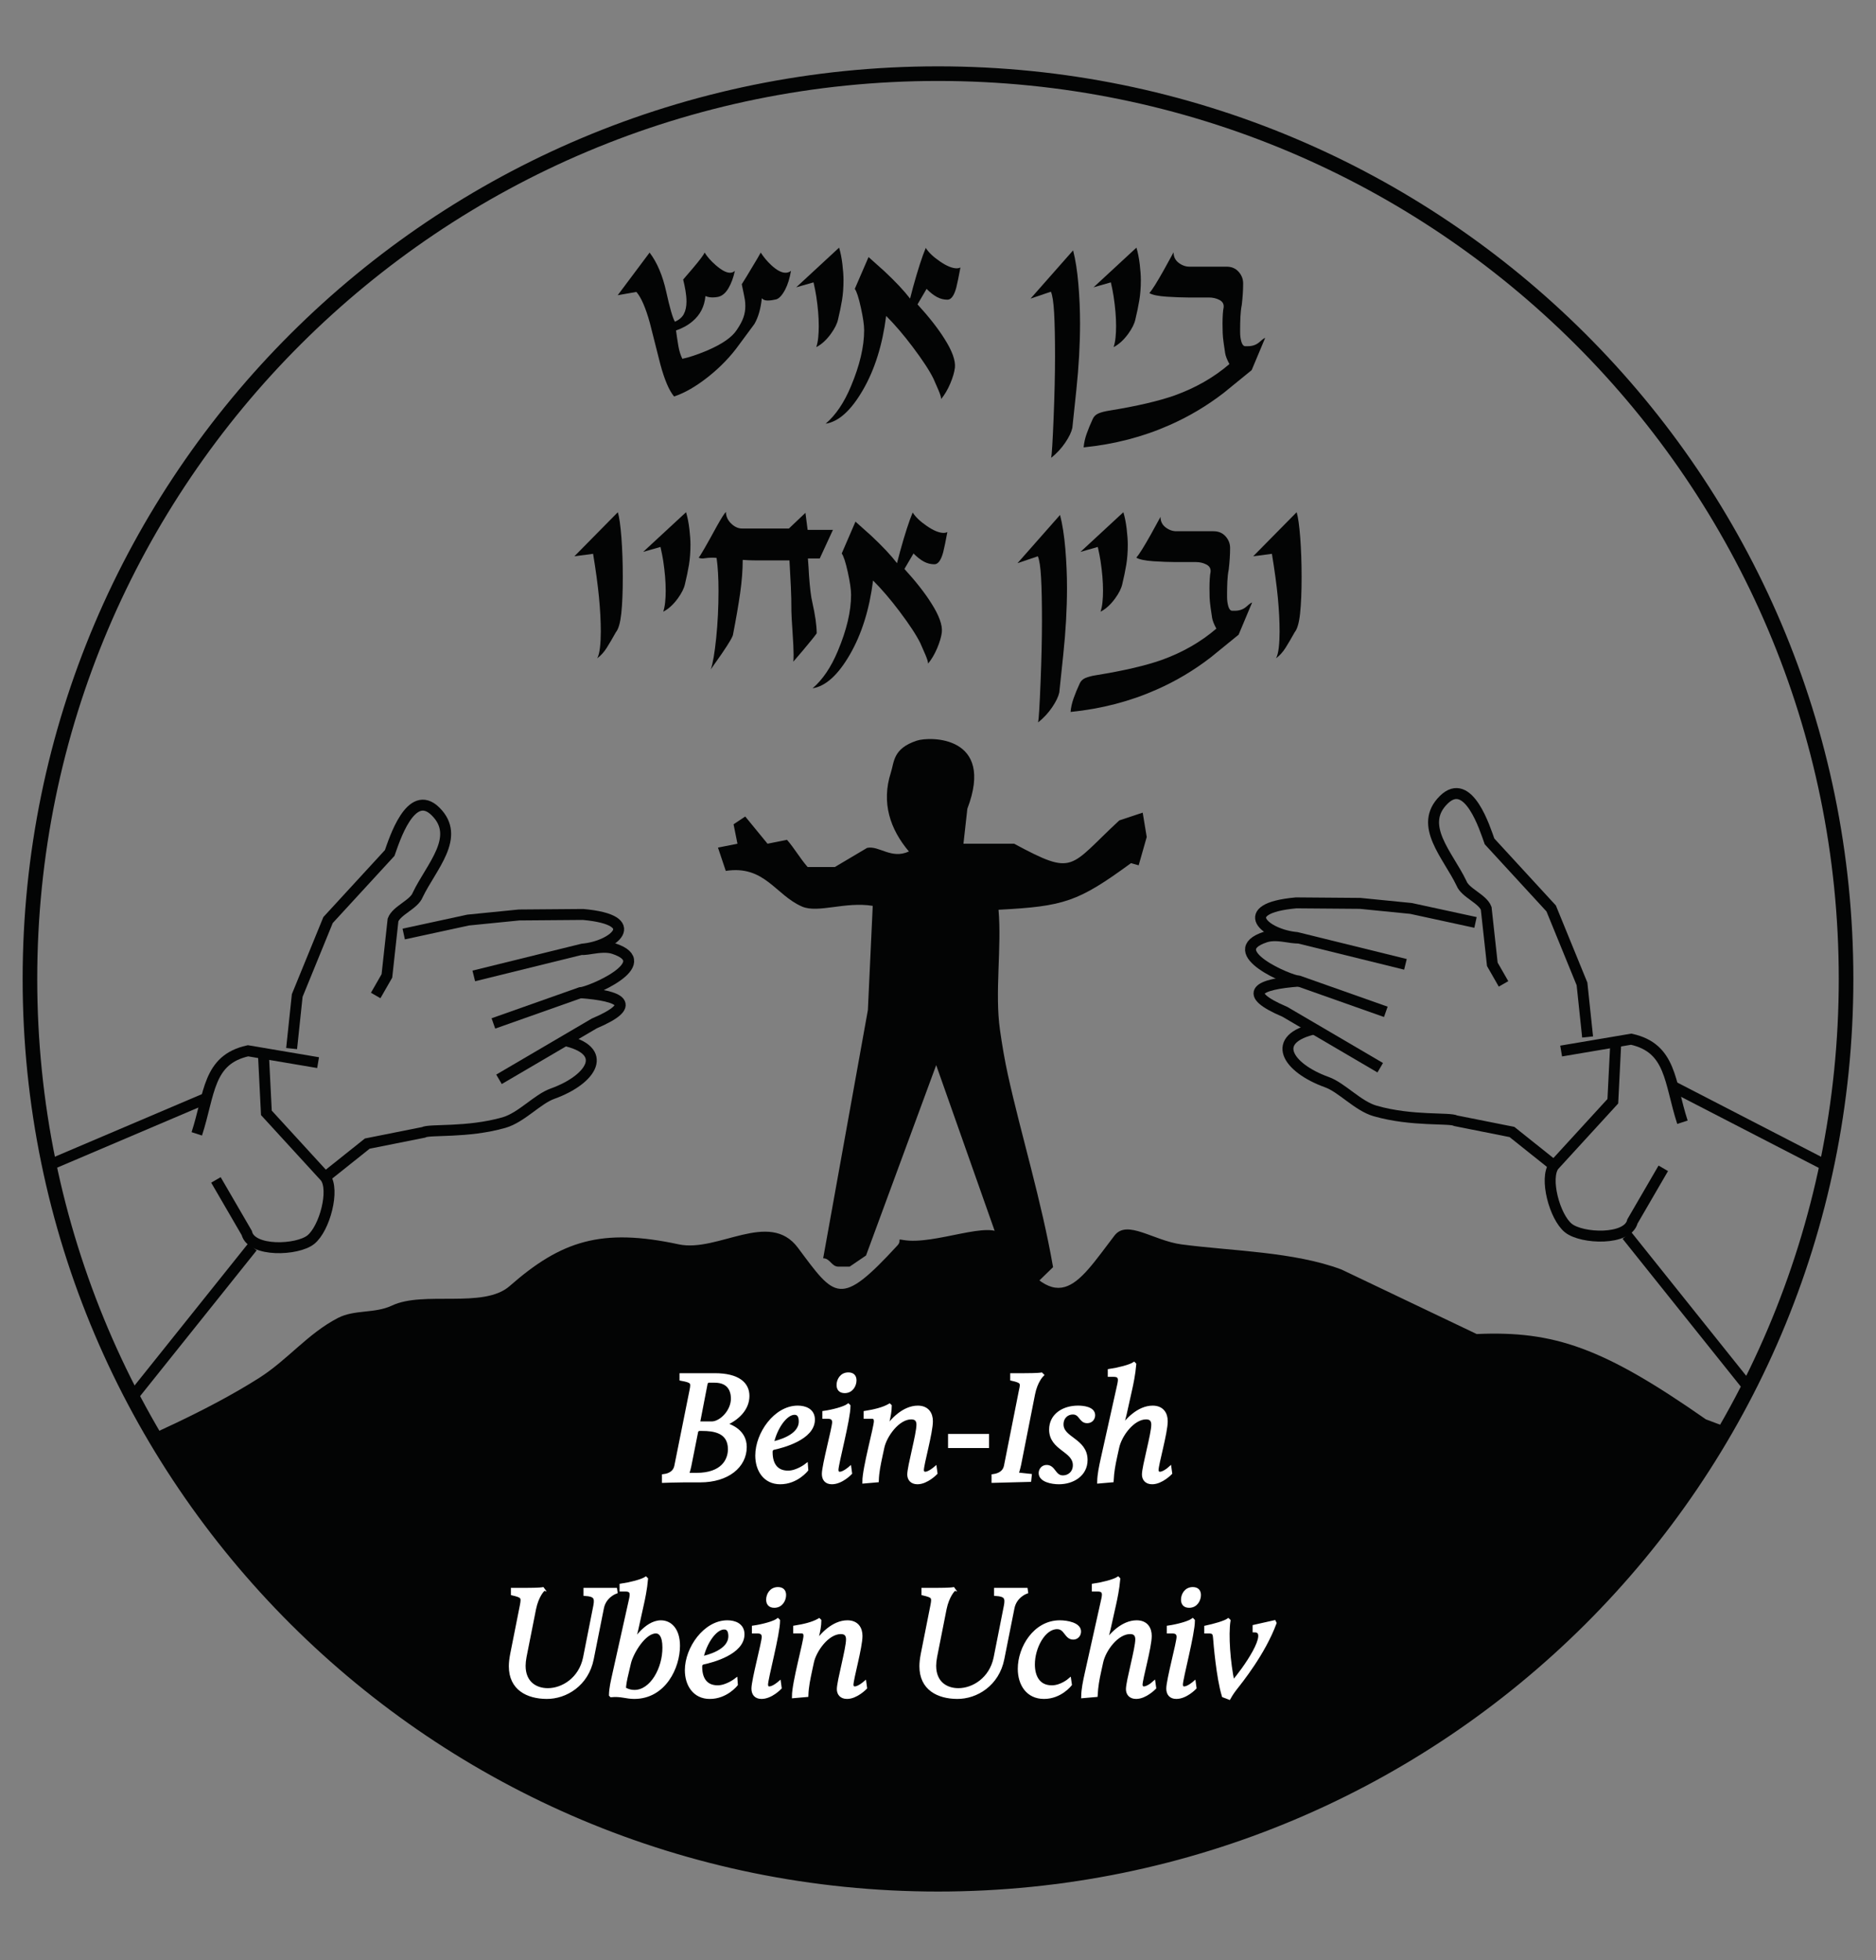 <svg xmlns="http://www.w3.org/2000/svg" xmlns:xlink="http://www.w3.org/1999/xlink" xmlns:inkscape="http://www.inkscape.org/namespaces/inkscape" version="1.1" width="128.526" height="134.246" viewBox="0 0 128.526 134.246">
<rect x="0" y="0" width="128.526" height="134.246" fill="#808080" stroke="none"/>
<defs>
<clipPath id="clip_0">
<path transform="matrix(1,0,0,-1,0,134.246)" d="M0 134.246H128.526V0H0Z"/>
</clipPath>
<clipPath id="clip_1">
<path transform="matrix(1,0,0,-1,0,134.246)" d="M2.051 67.202C2.051 32.96 29.904 5.202 64.263 5.202 98.622 5.202 126.475 32.96 126.475 67.202 126.475 101.443 98.622 129.201 64.263 129.201 29.904 129.201 2.051 101.443 2.051 67.202"/>
</clipPath>
<clipPath id="clip_2">
<path transform="matrix(1,0,0,-1,0,134.246)" d="M0 134.246H128.526V0H0Z"/>
</clipPath>
</defs>
<g inkscape:groupmode="layer" inkscape:label="Layer 1">
<g clip-path="url(#clip_0)">
<path transform="matrix(1,0,0,-1,19.979,71.813)" stroke-width=".75" stroke-linecap="butt" stroke-miterlimit="10" stroke-linejoin="miter" fill="none" stroke="#030404" d="M0 0 .384 3.635 2.496 8.802 6.72 13.396C7.018 14.228 8.161 17.917 9.86 16.24 11.627 14.495 9.571 12.467 8.64 10.525 8.39 9.869 7.197 9.467 6.948 8.812L6.528 4.976 5.76 3.636"/>
<path transform="matrix(1,0,0,-1,27.659,63.968)" stroke-width=".75" stroke-linecap="butt" stroke-miterlimit="10" stroke-linejoin="miter" fill="none" stroke="#030404" d="M0 0 4.416 .957 7.902 1.305 12.289 1.34C16.524 .958 14.389-.841 12.25-1.033L4.8-2.87"/>
<path transform="matrix(1,0,0,-1,39.755,64.924)" stroke-width=".75" stroke-linecap="butt" stroke-miterlimit="10" stroke-linejoin="miter" fill="none" stroke="#030404" d="M0 0C0-.338 1.371 .262 2.293-.042 5.36-1.049 .619-3.048 0-3.062L-5.952-5.167"/>
<path transform="matrix(1,0,0,-1,34.187,73.918)" stroke-width=".75" stroke-linecap="butt" stroke-miterlimit="10" stroke-linejoin="miter" fill="none" stroke="#030404" d="M0 0 6.529 3.827C9.547 5.111 8.376 5.724 5.569 5.933"/>
<path transform="matrix(1,0,0,-1,22.283,80.616)" stroke-width=".75" stroke-linecap="butt" stroke-miterlimit="10" stroke-linejoin="miter" fill="none" stroke="#030404" d="M0 0 2.88 2.296 6.72 3.062C7.143 3.298 9.714 3.011 12.249 3.736 13.442 4.08 14.53 5.341 15.563 5.711 18.296 6.694 19.521 8.695 16.32 9.376"/>
<path transform="matrix(1,0,0,-1,21.793,72.776)" stroke-width=".75" stroke-linecap="butt" stroke-miterlimit="10" stroke-linejoin="miter" fill="none" stroke="#030404" d="M0 0-4.801 .812C-7.559 .201-7.412-2.105-8.311-4.877"/>
<path transform="matrix(1,0,0,-1,14.027,75.258)" stroke-width=".75" stroke-linecap="butt" stroke-miterlimit="10" stroke-linejoin="miter" fill="none" stroke="#030404" d="M0 0-10.733-4.566"/>
<path transform="matrix(1,0,0,-1,18.058,72.388)" stroke-width=".75" stroke-linecap="butt" stroke-miterlimit="10" stroke-linejoin="miter" fill="none" stroke="#030404" d="M0 0 .192-3.827 4.225-8.229C4.888-9.086 4.188-11.75 3.235-12.513 2.311-13.252-.832-13.379-1.152-12.055L-3.264-8.42"/>
<path transform="matrix(1,0,0,-1,17.291,85.4)" stroke-width=".75" stroke-linecap="butt" stroke-miterlimit="10" stroke-linejoin="miter" fill="none" stroke="#030404" d="M0 0-8.247-10.307"/>
<path transform="matrix(1,0,0,-1,108.768,71.019)" stroke-width=".75" stroke-linecap="butt" stroke-miterlimit="10" stroke-linejoin="miter" fill="none" stroke="#030404" d="M0 0-.384 3.636-2.496 8.803-6.72 13.396C-7.019 14.228-8.161 17.917-9.86 16.24-11.627 14.495-9.571 12.467-8.64 10.525-8.39 9.869-7.198 9.467-6.948 8.811L-6.528 4.976-5.76 3.636"/>
<path transform="matrix(1,0,0,-1,101.088,63.174)" stroke-width=".75" stroke-linecap="butt" stroke-miterlimit="10" stroke-linejoin="miter" fill="none" stroke="#030404" d="M0 0-4.417 .958-7.902 1.305-12.288 1.34C-16.524 .958-14.389-.841-12.25-1.033L-4.8-2.87"/>
<path transform="matrix(1,0,0,-1,88.991,64.13)" stroke-width=".75" stroke-linecap="butt" stroke-miterlimit="10" stroke-linejoin="miter" fill="none" stroke="#030404" d="M0 0C0-.338-1.371 .262-2.293-.042-5.36-1.049-.619-3.049 0-3.063L5.952-5.167"/>
<path transform="matrix(1,0,0,-1,94.56,73.124)" stroke-width=".75" stroke-linecap="butt" stroke-miterlimit="10" stroke-linejoin="miter" fill="none" stroke="#030404" d="M0 0-6.529 3.827C-9.547 5.111-8.375 5.723-5.569 5.932"/>
<path transform="matrix(1,0,0,-1,106.465,79.822)" stroke-width=".75" stroke-linecap="butt" stroke-miterlimit="10" stroke-linejoin="miter" fill="none" stroke="#030404" d="M0 0-2.88 2.297-6.72 3.062C-7.143 3.298-9.715 3.011-12.25 3.736-13.443 4.079-14.531 5.34-15.563 5.711-18.297 6.695-19.521 8.694-16.321 9.377"/>
<path transform="matrix(1,0,0,-1,106.955,71.982)" stroke-width=".75" stroke-linecap="butt" stroke-miterlimit="10" stroke-linejoin="miter" fill="none" stroke="#030404" d="M0 0 4.8 .812C7.559 .2 7.412-2.105 8.31-4.876"/>
<path transform="matrix(1,0,0,-1,114.72,74.463)" stroke-width=".75" stroke-linecap="butt" stroke-miterlimit="10" stroke-linejoin="miter" fill="none" stroke="#030404" d="M0 0 10.733-5.537"/>
<path transform="matrix(1,0,0,-1,110.688,71.593)" stroke-width=".75" stroke-linecap="butt" stroke-miterlimit="10" stroke-linejoin="miter" fill="none" stroke="#030404" d="M0 0-.192-3.827-4.224-8.229C-4.887-9.086-4.187-11.75-3.234-12.514-2.311-13.253 .832-13.38 1.152-12.056L3.265-8.42"/>
<path transform="matrix(1,0,0,-1,111.457,84.605)" stroke-width=".75" stroke-linecap="butt" stroke-miterlimit="10" stroke-linejoin="miter" fill="none" stroke="#030404" d="M0 0 8.246-10.307"/>
<path transform="matrix(1,0,0,-1,59.792,62.039)" d="M0 0-.333-7.137-3.396-24.136C-2.918-24.136-2.827-24.709-2.351-24.709H-1.583L-.459-23.944 4.347-10.907 9.418-25.274C10.045-25.438 10.673-25.603 11.3-25.768L12.354-24.743C11.559-20.182 10.181-15.739 9.264-11.591 9.041-10.575 8.865-9.541 8.716-8.489 8.353-5.939 8.843-2.846 8.618-.267 13.122-.03 14.06 .271 17.694 2.926L18.219 2.777 18.771 4.715 18.495 6.385 16.893 5.853C13.406 2.626 13.872 2.011 9.685 4.256H6.215L6.482 6.652C8.396 11.664 3.921 11.613 3.019 11.315 1.374 10.772 1.478 9.855 1.241 9.127 .574 7.057 1.196 5.24 2.478 3.725 1.268 3.168 .44 4.144-.386 3.97L-2.594 2.661H-4.463C-4.998 3.28-5.339 3.902-5.873 4.523L-7.208 4.256-8.735 6.119-9.535 5.587-9.269 4.256-10.603 3.99-10.069 2.395C-7.402 2.803-6.674 .748-4.846-.047-3.749-.523-1.885 .31 0 0" fill="#030404" fill-rule="evenodd"/>
</g>
<g clip-path="url(#clip_1)">
<path transform="matrix(1,0,0,-1,122.974,99.492)" d="M0 0C-2.848-2.503-3.369-6.527-5.378-9.207-10.146-15.566-15.041-20.484-20.714-23.635-49.207-39.458-70.312-40.795-100.179-20.723-106.614-16.399-109.755-7.599-116.903-.66-112.997 1.062-108.809 2.853-105.251 5.103-103.255 6.365-101.908 8.149-99.82 9.231-98.681 9.82-97.303 9.52-96.123 10.078-93.951 11.109-89.841 9.849-88.061 11.412-84.514 14.527-81.767 15.408-76.476 14.272-73.801 13.699-70.264 16.659-68.31 14.04-65.752 10.611-65.436 9.906-61.491 14.196-61.159 14.558-61.589 14.657-61.089 14.57-58.92 14.193-55.005 16.016-54.272 14.859-50.524 8.938-49.263 11.423-46.618 14.875-45.758 15.996-43.956 14.527-42.035 14.269-38.609 13.813-34.344 13.776-31.07 12.549L-21.805 8.129C-16.49 8.362-13.14 7.202-6.101 2.285Z" fill="#030404" fill-rule="evenodd"/>
</g>
<g clip-path="url(#clip_2)">
<path transform="matrix(1,0,0,-1,2.051,67.044)" stroke-width="1" stroke-linecap="butt" stroke-miterlimit="10" stroke-linejoin="miter" fill="none" stroke="#030404" d="M0 0C0-34.242 27.853-62 62.212-62 96.571-62 124.424-34.242 124.424 0 124.424 34.241 96.571 62 62.212 62 27.853 62 0 34.241 0 0"/>
<path transform="matrix(1,0,0,-1,46.182,27.154)" d="M0 0C-.339 .402-.653 1.137-.942 2.205-1.181 3.147-1.42 4.089-1.658 5.032-1.947 6.075-2.255 6.784-2.582 7.161L-3.863 6.935-1.677 9.856C-1.162 9.177-.782 8.281-.537 7.167-.292 6.055-.094 5.373 .057 5.121 .345 5.247 .55 5.423 .669 5.649 .788 5.875 .849 6.159 .849 6.499 .849 6.739 .826 6.987 .782 7.245 .738 7.502 .685 7.757 .622 8.009 .911 8.342 1.131 8.599 1.282 8.778 1.759 9.342 2.029 9.702 2.092 9.856 2.28 9.558 2.532 9.272 2.846 9 3.248 8.65 3.574 8.475 3.826 8.475 3.963 8.475 4.077 8.52 4.165 8.607 4.064 8.14 3.917 7.741 3.722 7.41 3.527 7.081 3.292 6.883 3.015 6.822 2.89 6.796 2.764 6.784 2.638 6.784 2.462 6.784 2.299 6.815 2.148 6.878 2.085 6.168 1.791 5.591 1.263 5.148 .949 4.882 .572 4.673 .132 4.521 .182 4.153 .235 3.801 .292 3.466 .349 3.129 .44 2.835 .566 2.582 1.005 2.669 1.57 2.858 2.262 3.147 3.292 3.587 3.97 4.058 4.297 4.561 4.51 4.875 4.661 5.157 4.749 5.409 4.837 5.66 4.881 5.917 4.881 6.181 4.881 6.332 4.872 6.473 4.853 6.605 4.834 6.737 4.762 7.098 4.636 7.688 4.887 8.084 5.076 8.392 5.201 8.609 5.628 9.312 5.873 9.728 5.936 9.856 6.137 9.544 6.375 9.259 6.652 9 7.029 8.65 7.355 8.475 7.632 8.475 7.783 8.475 7.908 8.52 8.009 8.607 7.921 8.092 7.789 7.665 7.613 7.326 7.399 6.923 7.189 6.698 6.982 6.647 6.775 6.598 6.583 6.572 6.407 6.572 6.231 6.572 6.099 6.624 6.011 6.727 5.936 6.007 5.767 5.42 5.503 4.965 5.101 4.421 4.755 3.955 4.466 3.563 3.888 2.754 3.182 2.019 2.347 1.355 1.511 .692 .729 .241 0 0" fill="#030404"/>
<path transform="matrix(1,0,0,-1,55.736,19.338)" d="M0 0-1.187-.339 1.752 2.379C1.853 2.04 1.928 1.659 1.978 1.238 2.028 .817 2.053 .455 2.053 .153 2.053-.35 2.019-.81 1.95-1.225 1.881-1.64 1.79-2.081 1.677-2.546 1.614-2.835 1.451-3.163 1.187-3.527 .873-3.955 .54-4.257 .188-4.433 .251-4.245 .295-4.027 .32-3.782 .345-3.537 .358-3.275 .358-2.999 .358-2.383 .301-1.704 .188-.961 .15-.71 .087-.389 0 0" fill="#030404"/>
<path transform="matrix(1,0,0,-1,59.505,17.605)" d="M0 0C.452-.401 .81-.722 1.074-.96 1.853-1.689 2.443-2.318 2.845-2.845 2.933-2.519 3.002-2.253 3.052-2.052 3.379-.869 3.667 .023 3.919 .627 4.107 .324 4.431 .015 4.89-.299 5.348-.615 5.734-.772 6.048-.772 6.137-.772 6.218-.753 6.294-.716 6.181-1.332 6.086-1.789 6.011-2.091 5.86-2.645 5.659-2.92 5.408-2.92 5.157-2.92 4.918-2.86 4.692-2.74 4.466-2.62 4.227-2.433 3.976-2.18L3.354-3.24C4.146-4.107 4.761-4.892 5.201-5.596 5.729-6.425 5.967-7.085 5.917-7.575 5.879-7.889 5.772-8.253 5.596-8.668 5.42-9.082 5.213-9.433 4.974-9.723 4.974-9.609 4.915-9.412 4.796-9.129 4.676-8.847 4.56-8.58 4.447-8.329 4.183-7.789 3.706-7.06 3.015-6.143 2.399-5.326 1.796-4.623 1.206-4.032 .954-6.016 .424-7.708-.387-9.107-1.197-10.506-2.047-11.276-2.94-11.414-2.249-10.824-1.671-9.969-1.207-8.852-.604-7.419-.302-6.138-.302-5.007-.302-4.655-.377-4.137-.528-3.453-.679-2.768-.817-2.344-.943-2.18Z" fill="#030404"/>
<path transform="matrix(1,0,0,-1,71.998,19.978)" d="M0 0-1.395-.472 1.521 2.831C1.686 2.191 1.806 1.42 1.883 .516 1.959-.388 1.997-1.278 1.997-2.156 1.997-3.599 1.912-5.123 1.743-6.729 1.573-8.335 1.482-9.201 1.469-9.326 1.406-9.615 1.244-9.953 .979-10.342 .716-10.731 .396-11.076 .019-11.377 .065-11.151 .121-10.238 .186-8.637 .25-7.035 .283-5.632 .283-4.426 .283-3.171 .262-2.179 .221-1.45 .179-.722 .106-.239 0 0" fill="#030404"/>
<path transform="matrix(1,0,0,-1,76.106,19.338)" d="M0 0-1.187-.339 1.752 2.379C1.853 2.04 1.928 1.659 1.979 1.238 2.029 .817 2.054 .455 2.054 .153 2.054-.35 2.019-.81 1.95-1.225 1.881-1.64 1.79-2.081 1.677-2.546 1.614-2.835 1.451-3.163 1.187-3.527 .873-3.955 .54-4.257 .188-4.433 .251-4.245 .295-4.027 .32-3.782 .345-3.537 .358-3.275 .358-2.999 .358-2.383 .301-1.704 .188-.961 .151-.71 .088-.389 0 0" fill="#030404"/>
<path transform="matrix(1,0,0,-1,80.751,17.999)" d="M0 0C.232-.177 .48-.265 .744-.265H3.288C3.627-.265 3.9-.381 4.107-.614 4.315-.846 4.418-1.113 4.418-1.414 4.418-1.867 4.387-2.356 4.324-2.884 4.274-3.136 4.243-3.412 4.23-3.713 4.217-4.015 4.211-4.285 4.211-4.524V-4.768C4.211-4.995 4.239-5.205 4.295-5.4 4.352-5.595 4.435-5.698 4.546-5.711H4.733C5.056-5.711 5.323-5.617 5.535-5.428 5.746-5.24 5.876-5.145 5.926-5.145L5.002-7.349C4.362-7.876 3.722-8.397 3.081-8.913 1.925-9.803 .687-10.538-.631-11.116-2.441-11.919-4.4-12.428-6.511-12.641-6.485-12.339-6.417-12.029-6.304-11.708-6.19-11.388-6.052-11.052-5.889-10.701-5.814-10.524-5.682-10.396-5.493-10.314-5.305-10.233-5.047-10.167-4.721-10.117-2.861-9.815-1.379-9.47-.273-9.081 1.159-8.566 2.409-7.851 3.477-6.934 3.313-6.632 3.216-6.384 3.185-6.19 3.153-5.995 3.119-5.76 3.081-5.483 3.043-5.208 3.021-4.975 3.015-4.786 3.008-4.598 3.005-4.391 3.005-4.165 3.005-3.939 3.012-3.725 3.024-3.524 3.037-3.324 3.056-3.167 3.081-3.054 3.106-2.827 3.012-2.658 2.798-2.545 2.584-2.432 2.339-2.375 2.063-2.375H1.517 .857 .631C.241-2.375-.242-2.356-.82-2.32-1.398-2.282-1.794-2.2-2.007-2.075-1.819-1.863-1.486-1.332-1.008-.481-.858-.206-.638 .194-.349 .72-.349 .417-.233 .176 0 0" fill="#030404"/>
<path transform="matrix(1,0,0,-1,40.633,37.929)" d="M0 0-1.282-.169 1.696 2.85C1.796 2.511 1.878 1.93 1.941 1.107 2.003 .284 2.035-.618 2.035-1.597 2.035-2.614 2-3.444 1.932-4.084 1.862-4.725 1.74-5.153 1.564-5.366 1.325-5.793 1.115-6.151 .933-6.44 .75-6.729 .534-6.968 .283-7.156 .371-6.994 .434-6.748 .471-6.422 .509-6.096 .528-5.732 .528-5.329 .528-4.614 .486-3.833 .405-2.985 .323-2.138 .188-1.143 0 0" fill="#030404"/>
<path transform="matrix(1,0,0,-1,45.25,37.458)" d="M0 0-1.187-.339 1.752 2.379C1.853 2.04 1.928 1.659 1.979 1.238 2.029 .816 2.054 .455 2.054 .152 2.054-.351 2.019-.81 1.951-1.225 1.881-1.64 1.79-2.081 1.677-2.546 1.614-2.835 1.451-3.163 1.187-3.527 .873-3.955 .54-4.257 .189-4.433 .251-4.245 .295-4.027 .32-3.782 .346-3.537 .358-3.275 .358-2.999 .358-2.383 .301-1.704 .189-.961 .151-.71 .088-.389 0 0" fill="#030404"/>
<path transform="matrix(1,0,0,-1,49.066,43.701)" d="M0 0C.106 1.035 .16 2.112 .16 3.23 .16 4.122 .116 4.875 .028 5.489-.047 5.501-.154 5.508-.292 5.508-.443 5.508-.65 5.489-.914 5.452-1.04 5.452-1.134 5.471-1.197 5.509-1.084 5.637-.669 6.356 .047 7.667 .361 8.228 .568 8.552 .669 8.642 .669 8.325 .801 8.049 1.064 7.809 1.291 7.606 1.523 7.506 1.762 7.506H4.984L6.115 8.58 6.265 7.412H7.999L7.095 5.452H6.284C6.322 4.961 6.347 4.579 6.359 4.302 6.422 3.423 6.498 2.808 6.586 2.456 6.787 1.564 6.887 .854 6.887 .327 6.736 .113 6.422-.276 5.945-.842 5.794-1.018 5.574-1.275 5.285-1.614 5.298-1.527 5.304-1.363 5.304-1.125 5.304-.797 5.279-.27 5.229 .458 5.179 1.187 5.154 1.639 5.154 1.815 5.154 2.456 5.141 3.023 5.116 3.521 5.091 4.016 5.06 4.616 5.021 5.32H3.138C2.936 5.32 2.726 5.322 2.506 5.324 2.286 5.327 2.057 5.338 1.818 5.357 1.818 4.655 1.758 3.888 1.64 3.061 1.52 2.231 1.359 1.302 1.159 .273 1.159 .134 .901-.311 .386-1.064 .223-1.302-.029-1.661-.368-2.138-.229-1.749-.107-1.035 0 0" fill="#030404"/>
<path transform="matrix(1,0,0,-1,58.609,35.725)" d="M0 0C.453-.401 .811-.722 1.074-.96 1.853-1.689 2.443-2.318 2.846-2.845 2.933-2.519 3.002-2.253 3.053-2.053 3.379-.87 3.668 .023 3.919 .627 4.108 .324 4.431 .015 4.89-.299 5.348-.615 5.735-.772 6.049-.772 6.137-.772 6.218-.753 6.294-.716 6.181-1.332 6.087-1.789 6.011-2.091 5.861-2.645 5.66-2.92 5.409-2.92 5.157-2.92 4.918-2.86 4.692-2.74 4.466-2.62 4.227-2.433 3.976-2.181L3.354-3.24C4.146-4.107 4.761-4.893 5.201-5.596 5.729-6.425 5.967-7.085 5.917-7.575 5.879-7.89 5.772-8.253 5.597-8.668 5.421-9.082 5.213-9.434 4.975-9.723 4.975-9.609 4.915-9.412 4.796-9.129 4.676-8.847 4.56-8.58 4.447-8.329 4.183-7.789 3.706-7.06 3.015-6.143 2.399-5.326 1.796-4.623 1.206-4.032 .955-6.016 .424-7.708-.386-9.107-1.197-10.507-2.047-11.276-2.939-11.414-2.249-10.824-1.671-9.97-1.206-8.852-.603-7.419-.301-6.138-.301-5.007-.301-4.656-.377-4.137-.527-3.453-.679-2.768-.817-2.344-.942-2.181Z" fill="#030404"/>
<path transform="matrix(1,0,0,-1,71.103,38.098)" d="M0 0-1.394-.472 1.521 2.831C1.686 2.191 1.807 1.42 1.883 .516 1.959-.388 1.998-1.278 1.998-2.156 1.998-3.599 1.913-5.123 1.743-6.729 1.574-8.335 1.482-9.201 1.47-9.326 1.407-9.615 1.244-9.953 .98-10.342 .716-10.731 .396-11.076 .019-11.377 .066-11.151 .122-10.238 .186-8.637 .25-7.035 .283-5.632 .283-4.427 .283-3.171 .262-2.179 .221-1.45 .18-.722 .106-.239 0 0" fill="#030404"/>
<path transform="matrix(1,0,0,-1,75.211,37.458)" d="M0 0-1.187-.339 1.752 2.379C1.853 2.04 1.928 1.659 1.978 1.238 2.028 .816 2.054 .455 2.054 .152 2.054-.351 2.019-.81 1.95-1.225 1.881-1.64 1.79-2.081 1.677-2.546 1.614-2.835 1.451-3.163 1.187-3.527 .873-3.955 .54-4.257 .188-4.433 .251-4.245 .295-4.027 .32-3.782 .345-3.537 .358-3.275 .358-2.999 .358-2.383 .301-1.704 .188-.961 .15-.71 .087-.389 0 0" fill="#030404"/>
<path transform="matrix(1,0,0,-1,79.856,36.118)" d="M0 0C.232-.177 .48-.265 .744-.265H3.289C3.627-.265 3.901-.382 4.108-.614 4.315-.846 4.419-1.113 4.419-1.414 4.419-1.867 4.387-2.356 4.325-2.884 4.274-3.136 4.243-3.412 4.23-3.713 4.218-4.015 4.211-4.285 4.211-4.524V-4.768C4.211-4.995 4.24-5.205 4.295-5.4 4.352-5.595 4.435-5.698 4.547-5.711H4.733C5.057-5.711 5.324-5.617 5.535-5.429 5.746-5.24 5.877-5.146 5.927-5.146L5.003-7.349C4.363-7.876 3.722-8.397 3.081-8.913 1.925-9.803 .688-10.538-.631-11.116-2.44-11.919-4.4-12.428-6.511-12.641-6.485-12.339-6.417-12.029-6.303-11.708-6.19-11.388-6.052-11.052-5.889-10.701-5.813-10.524-5.681-10.396-5.493-10.314-5.304-10.233-5.047-10.167-4.72-10.117-2.861-9.815-1.379-9.47-.273-9.081 1.159-8.566 2.409-7.851 3.477-6.934 3.313-6.632 3.216-6.384 3.185-6.19 3.153-5.995 3.119-5.76 3.081-5.483 3.043-5.208 3.021-4.975 3.015-4.786 3.009-4.598 3.006-4.391 3.006-4.165 3.006-3.939 3.012-3.726 3.025-3.524 3.037-3.324 3.056-3.167 3.081-3.054 3.106-2.828 3.012-2.658 2.798-2.545 2.585-2.433 2.34-2.375 2.063-2.375H1.517 .857 .631C.242-2.375-.242-2.356-.82-2.32-1.397-2.282-1.793-2.2-2.007-2.075-1.818-1.863-1.485-1.332-1.008-.481-.857-.206-.638 .194-.349 .72-.349 .417-.232 .176 0 0" fill="#030404"/>
<path transform="matrix(1,0,0,-1,87.139,37.929)" d="M0 0-1.282-.169 1.696 2.85C1.796 2.511 1.878 1.93 1.941 1.107 2.003 .284 2.035-.618 2.035-1.597 2.035-2.614 2-3.444 1.931-4.084 1.862-4.725 1.739-5.153 1.563-5.366 1.325-5.793 1.114-6.151 .932-6.44 .75-6.729 .534-6.968 .283-7.156 .37-6.994 .433-6.748 .471-6.422 .508-6.096 .527-5.732 .527-5.329 .527-4.614 .486-3.833 .405-2.985 .323-2.138 .188-1.143 0 0" fill="#030404"/>
<path transform="matrix(1,0,0,-1,45.476,101.429)" d="M0 0C0 0 .889 .032 1.398 .032H2.492C4.377 .032 5.559 1.029 5.559 2.329 5.559 3.402 4.583 3.771 4.161 3.89 5.028 4.258 5.743 4.93 5.743 5.829 5.743 6.642 5.104 7.259 3.489 7.259H1.203V6.988C1.961 6.848 2.005 6.772 1.886 6.198L.845 1.018C.77 .628 .444 .401 0 .347ZM1.593 .433C1.593 .433 1.701 .726 1.766 1.051L2.243 3.445 2.373 3.554H2.644C3.392 3.554 4.519 3.435 4.519 2.178 4.519 1.419 4.031 .433 2.232 .433ZM2.352 3.955 2.893 6.75 3.023 6.858H3.489C4.486 6.858 4.724 6.187 4.724 5.645 4.724 4.756 3.912 3.965 3.294 3.955Z" fill="#ffffff"/>
<path transform="matrix(1,0,0,-1,45.476,101.429)" stroke-width=".25" stroke-linecap="butt" stroke-miterlimit="10" stroke-linejoin="miter" fill="none" stroke="#ffffff" d="M0 0C0 0 .889 .032 1.398 .032H2.492C4.377 .032 5.559 1.029 5.559 2.329 5.559 3.402 4.583 3.771 4.161 3.89 5.028 4.258 5.743 4.93 5.743 5.829 5.743 6.642 5.104 7.259 3.489 7.259H1.203V6.988C1.961 6.848 2.005 6.772 1.886 6.198L.845 1.018C.77 .628 .444 .401 0 .347V0ZM1.593 .433C1.593 .433 1.701 .726 1.766 1.051L2.243 3.445 2.373 3.554H2.644C3.392 3.554 4.519 3.435 4.519 2.178 4.519 1.419 4.031 .433 2.232 .433H1.593ZM2.352 3.955 2.893 6.75 3.023 6.858H3.489C4.486 6.858 4.724 6.187 4.724 5.645 4.724 4.756 3.912 3.965 3.294 3.955H2.352Z"/>
<path transform="matrix(1,0,0,-1,51.869,99.684)" d="M0 0C0-.985 .531-1.842 1.582-1.842 2.709-1.842 3.381-.975 3.381-.975L3.359-.683C3.359-.683 2.742-1.159 2.124-1.159 1.257-1.159 .899-.531 .943 .369L1.062 .499C1.788 .65 3.836 1.203 3.836 2.459 3.836 3.099 3.283 3.294 2.785 3.294 1.257 3.294 0 1.495 0 0M1.019 .824C1.235 1.864 1.929 2.915 2.568 2.915 2.904 2.915 2.98 2.611 2.98 2.33 2.98 1.29 1.431 .91 1.019 .824" fill="#ffffff"/>
<path transform="matrix(1,0,0,-1,51.869,99.684)" stroke-width=".25" stroke-linecap="butt" stroke-miterlimit="10" stroke-linejoin="miter" fill="none" stroke="#ffffff" d="M0 0C0-.985 .531-1.842 1.582-1.842 2.709-1.842 3.381-.975 3.381-.975L3.359-.683C3.359-.683 2.742-1.159 2.124-1.159 1.257-1.159 .899-.531 .943 .369L1.062 .499C1.788 .65 3.836 1.203 3.836 2.459 3.836 3.099 3.283 3.294 2.785 3.294 1.257 3.294 0 1.495 0 0ZM1.019 .824C1.235 1.864 1.929 2.915 2.568 2.915 2.904 2.915 2.98 2.611 2.98 2.33 2.98 1.29 1.431 .91 1.019 .824Z"/>
<path transform="matrix(1,0,0,-1,57.872,95.285)" d="M0 0C.477 0 .683 .434 .683 .748 .683 .996 .563 1.17 .249 1.17-.228 1.17-.434 .748-.434 .434-.434 .184-.314 0 0 0M-1.441-5.657C-1.441-5.992-1.279-6.241-.878-6.241-.228-6.241 .379-5.602 .379-5.602L.336-5.288C.336-5.288-.065-5.634-.336-5.634-.466-5.634-.553-5.559-.553-5.374-.553-4.962 .271-1.908 .271-1.008L.238-.976C-.033-1.171-.802-1.376-1.409-1.463V-1.756H-1.16C-.824-1.756-.737-1.918-.737-2.124-.737-2.503-1.441-5.071-1.441-5.657" fill="#ffffff"/>
<path transform="matrix(1,0,0,-1,57.872,95.285)" stroke-width=".25" stroke-linecap="butt" stroke-miterlimit="10" stroke-linejoin="miter" fill="none" stroke="#ffffff" d="M0 0C.477 0 .683 .434 .683 .748 .683 .996 .563 1.17 .249 1.17-.228 1.17-.434 .748-.434 .434-.434 .184-.314 0 0 0ZM-1.441-5.657C-1.441-5.992-1.279-6.241-.878-6.241-.228-6.241 .379-5.602 .379-5.602L.336-5.288C.336-5.288-.065-5.634-.336-5.634-.466-5.634-.553-5.559-.553-5.374-.553-4.962 .271-1.908 .271-1.008L.238-.976C-.033-1.171-.802-1.376-1.409-1.463V-1.756H-1.16C-.824-1.756-.737-1.918-.737-2.124-.737-2.503-1.441-5.071-1.441-5.657Z"/>
<path transform="matrix(1,0,0,-1,59.205,101.472)" d="M0 0 .877 .076C.899 .683 1.007 1.17 1.138 1.788L1.257 2.34C1.419 3.12 2.286 4.389 3.229 4.389 3.619 4.389 3.706 4.139 3.706 3.901 3.706 3.25 3.077 1.041 3.077 .488 3.077 .195 3.25-.054 3.651-.054 4.28-.054 4.897 .585 4.897 .585L4.854 .899C4.854 .899 4.453 .553 4.182 .553 4.052 .553 3.965 .65 3.965 .791 3.965 1.203 4.583 3.359 4.583 4.139 4.583 4.637 4.334 5.081 3.673 5.081 2.719 5.081 1.863 4.193 1.473 3.543H1.452C1.452 3.543 1.766 4.54 1.766 5.179L1.733 5.211C1.3 4.963 .693 4.821 .086 4.724V4.432H.531C.736 4.432 .791 4.291 .791 4.139 .791 3.738 0 .932 0 0" fill="#ffffff"/>
<path transform="matrix(1,0,0,-1,59.205,101.472)" stroke-width=".25" stroke-linecap="butt" stroke-miterlimit="10" stroke-linejoin="miter" fill="none" stroke="#ffffff" d="M0 0 .877 .076C.899 .683 1.007 1.17 1.138 1.788L1.257 2.34C1.419 3.12 2.286 4.389 3.229 4.389 3.619 4.389 3.706 4.139 3.706 3.901 3.706 3.25 3.077 1.041 3.077 .488 3.077 .195 3.25-.054 3.651-.054 4.28-.054 4.897 .585 4.897 .585L4.854 .899C4.854 .899 4.453 .553 4.182 .553 4.052 .553 3.965 .65 3.965 .791 3.965 1.203 4.583 3.359 4.583 4.139 4.583 4.637 4.334 5.081 3.673 5.081 2.719 5.081 1.863 4.193 1.473 3.543H1.452C1.452 3.543 1.766 4.54 1.766 5.179L1.733 5.211C1.3 4.963 .693 4.821 .086 4.724V4.432H.531C.736 4.432 .791 4.291 .791 4.139 .791 3.738 0 .932 0 0Z"/>
<path transform="matrix(1,0,0,-1,0,134.246)" d="M65.077 35.201H67.634V35.916H65.077Z" fill="#ffffff"/>
<path transform="matrix(1,0,0,-1,0,134.246)" stroke-width=".25" stroke-linecap="butt" stroke-miterlimit="10" stroke-linejoin="miter" fill="none" stroke="#ffffff" d="M65.077 35.201H67.634V35.916H65.077Z"/>
<path transform="matrix(1,0,0,-1,68.057,101.429)" d="M0 0 2.471 .065 2.503 .368 1.593 .466C1.593 .466 1.701 .769 1.777 1.126L2.73 5.948C2.904 6.848 3.327 7.259 3.327 7.259L3.283 7.303C3.283 7.303 3.045 7.259 2.135 7.259H1.279V6.988C2.004 6.826 1.994 6.718 1.875 6.198L.845 1.007C.759 .628 .455 .412 0 .347Z" fill="#ffffff"/>
<path transform="matrix(1,0,0,-1,68.057,101.429)" stroke-width=".25" stroke-linecap="butt" stroke-miterlimit="10" stroke-linejoin="miter" fill="none" stroke="#ffffff" d="M0 0 2.471 .065 2.503 .368 1.593 .466C1.593 .466 1.701 .769 1.777 1.126L2.73 5.948C2.904 6.848 3.327 7.259 3.327 7.259L3.283 7.303C3.283 7.303 3.045 7.259 2.135 7.259H1.279V6.988C2.004 6.826 1.994 6.718 1.875 6.198L.845 1.007C.759 .628 .455 .412 0 .347V0Z"/>
<path transform="matrix(1,0,0,-1,71.286,100.887)" d="M0 0C0-.487 .77-.639 1.257-.639 2.2-.639 3.099-.109 3.099 .899 3.099 2.275 1.452 2.33 1.452 3.337 1.452 3.836 1.81 4.139 2.21 4.139 2.774 4.139 2.73 3.543 3.197 3.543 3.479 3.543 3.619 3.759 3.619 3.966 3.619 4.432 2.904 4.497 2.568 4.497 1.582 4.497 .715 3.966 .715 2.98 .715 1.647 2.341 1.593 2.341 .542 2.341 .021 1.951-.282 1.539-.282 .921-.282 .932 .434 .423 .434 .163 .434 0 .228 0 0" fill="#ffffff"/>
<path transform="matrix(1,0,0,-1,71.286,100.887)" stroke-width=".25" stroke-linecap="butt" stroke-miterlimit="10" stroke-linejoin="miter" fill="none" stroke="#ffffff" d="M0 0C0-.487 .77-.639 1.257-.639 2.2-.639 3.099-.109 3.099 .899 3.099 2.275 1.452 2.33 1.452 3.337 1.452 3.836 1.81 4.139 2.21 4.139 2.774 4.139 2.73 3.543 3.197 3.543 3.479 3.543 3.619 3.759 3.619 3.966 3.619 4.432 2.904 4.497 2.568 4.497 1.582 4.497 .715 3.966 .715 2.98 .715 1.647 2.341 1.593 2.341 .542 2.341 .021 1.951-.282 1.539-.282 .921-.282 .932 .434 .423 .434 .163 .434 0 .228 0 0Z"/>
<path transform="matrix(1,0,0,-1,75.294,101.472)" d="M0 0 .878 .076C.91 .683 .997 1.16 1.127 1.745L1.257 2.34C1.441 3.197 2.319 4.389 3.229 4.389 3.619 4.389 3.706 4.139 3.706 3.901 3.706 3.25 3.066 1.041 3.066 .488 3.066 .195 3.24-.054 3.641-.054 4.27-.054 4.887 .585 4.887 .585L4.844 .899C4.713 .78 4.389 .553 4.172 .553 4.042 .553 3.955 .65 3.955 .791 3.955 1.203 4.583 3.359 4.583 4.139 4.583 4.637 4.334 5.081 3.673 5.081 2.72 5.081 1.864 4.193 1.474 3.543H1.452C1.452 3.543 1.636 4.019 1.767 4.616L2.146 6.317C2.222 6.653 2.373 7.368 2.427 8.029L2.395 8.062C2.124 7.888 1.333 7.682 .726 7.595V7.303H.997C1.333 7.303 1.419 7.162 1.419 6.956 1.419 6.826 1.365 6.598 1.333 6.458L.239 1.55C.12 1.008 .011 .499 0 0" fill="#ffffff"/>
<path transform="matrix(1,0,0,-1,75.294,101.472)" stroke-width=".25" stroke-linecap="butt" stroke-miterlimit="10" stroke-linejoin="miter" fill="none" stroke="#ffffff" d="M0 0 .878 .076C.91 .683 .997 1.16 1.127 1.745L1.257 2.34C1.441 3.197 2.319 4.389 3.229 4.389 3.619 4.389 3.706 4.139 3.706 3.901 3.706 3.25 3.066 1.041 3.066 .488 3.066 .195 3.24-.054 3.641-.054 4.27-.054 4.887 .585 4.887 .585L4.844 .899C4.713 .78 4.389 .553 4.172 .553 4.042 .553 3.955 .65 3.955 .791 3.955 1.203 4.583 3.359 4.583 4.139 4.583 4.637 4.334 5.081 3.673 5.081 2.72 5.081 1.864 4.193 1.474 3.543H1.452C1.452 3.543 1.636 4.019 1.767 4.616L2.146 6.317C2.222 6.653 2.373 7.368 2.427 8.029L2.395 8.062C2.124 7.888 1.333 7.682 .726 7.595V7.303H.997C1.333 7.303 1.419 7.162 1.419 6.956 1.419 6.826 1.365 6.598 1.333 6.458L.239 1.55C.12 1.008 .011 .499 0 0Z"/>
<path transform="matrix(1,0,0,-1,34.986,114.116)" d="M0 0C0-1.528 1.16-2.102 2.46-2.112 3.76-2.123 5.223-1.246 5.569 .509L6.263 3.987C6.425 4.821 7.195 5.092 7.195 5.092L7.173 5.244H5.114V4.941C5.797 4.897 5.895 4.691 5.786 4.129L5.082 .574C4.778-.888 3.565-1.625 2.546-1.625 1.669-1.625 .899-1.115 .899 .032 .899 .216 .921 .423 .964 .651L1.615 3.933C1.799 4.833 2.21 5.244 2.221 5.244L2.189 5.288C2.189 5.288 1.951 5.244 1.008 5.244H.141V4.974C.813 4.812 .867 4.756 .759 4.182L.087 .802C.033 .521 0 .239 0 0" fill="#ffffff"/>
<path transform="matrix(1,0,0,-1,34.986,114.116)" stroke-width=".25" stroke-linecap="butt" stroke-miterlimit="10" stroke-linejoin="miter" fill="none" stroke="#ffffff" d="M0 0C0-1.528 1.16-2.102 2.46-2.112 3.76-2.123 5.223-1.246 5.569 .509L6.263 3.987C6.425 4.821 7.195 5.092 7.195 5.092L7.173 5.244H5.114V4.941C5.797 4.897 5.895 4.691 5.786 4.129L5.082 .574C4.778-.888 3.565-1.625 2.546-1.625 1.669-1.625 .899-1.115 .899 .032 .899 .216 .921 .423 .964 .651L1.615 3.933C1.799 4.833 2.21 5.244 2.221 5.244L2.189 5.288C2.189 5.288 1.951 5.244 1.008 5.244H.141V4.974C.813 4.812 .867 4.756 .759 4.182L.087 .802C.033 .521 0 .239 0 0Z"/>
<path transform="matrix(1,0,0,-1,41.845,116.077)" d="M0 0 .032-.032C.683 .033 1.062-.151 1.604-.151 3.662-.151 4.616 1.896 4.616 3.359 4.616 4.474 4.063 4.983 3.435 4.983 2.384 4.983 1.539 3.554 1.539 3.554H1.517C1.517 3.554 1.593 3.771 1.766 4.507L2.145 6.22C2.221 6.556 2.373 7.271 2.427 7.932L2.395 7.964C2.124 7.79 1.333 7.585 .726 7.498V7.206H.997C1.333 7.206 1.419 7.065 1.419 6.858 1.419 6.728 1.365 6.5 1.333 6.36L.238 1.452C.119 .91 .011 .466 0 0M.91 .423C.91 .423 .932 .78 1.029 1.203L1.257 2.177C1.419 2.882 2.275 4.334 3.088 4.334 3.38 4.334 3.662 4.074 3.662 3.25 3.673 1.788 2.795 .216 1.625 .216 1.192 .216 .91 .423 .91 .423" fill="#ffffff"/>
<path transform="matrix(1,0,0,-1,41.845,116.077)" stroke-width=".25" stroke-linecap="butt" stroke-miterlimit="10" stroke-linejoin="miter" fill="none" stroke="#ffffff" d="M0 0 .032-.032C.683 .033 1.062-.151 1.604-.151 3.662-.151 4.616 1.896 4.616 3.359 4.616 4.474 4.063 4.983 3.435 4.983 2.384 4.983 1.539 3.554 1.539 3.554H1.517C1.517 3.554 1.593 3.771 1.766 4.507L2.145 6.22C2.221 6.556 2.373 7.271 2.427 7.932L2.395 7.964C2.124 7.79 1.333 7.585 .726 7.498V7.206H.997C1.333 7.206 1.419 7.065 1.419 6.858 1.419 6.728 1.365 6.5 1.333 6.36L.238 1.452C.119 .91 .011 .466 0 0ZM.91 .423C.91 .423 .932 .78 1.029 1.203L1.257 2.177C1.419 2.882 2.275 4.334 3.088 4.334 3.38 4.334 3.662 4.074 3.662 3.25 3.673 1.788 2.795 .216 1.625 .216 1.192 .216 .91 .423 .91 .423Z"/>
<path transform="matrix(1,0,0,-1,47.045,114.387)" d="M0 0C0-.985 .531-1.842 1.582-1.842 2.708-1.842 3.38-.975 3.38-.975L3.359-.683C3.359-.683 2.741-1.159 2.124-1.159 1.257-1.159 .899-.531 .942 .37L1.062 .5C1.788 .65 3.835 1.203 3.835 2.46 3.835 3.099 3.283 3.294 2.785 3.294 1.257 3.294 0 1.496 0 0M1.019 .824C1.235 1.864 1.929 2.915 2.568 2.915 2.904 2.915 2.979 2.611 2.979 2.33 2.979 1.29 1.43 .91 1.019 .824" fill="#ffffff"/>
<path transform="matrix(1,0,0,-1,47.045,114.387)" stroke-width=".25" stroke-linecap="butt" stroke-miterlimit="10" stroke-linejoin="miter" fill="none" stroke="#ffffff" d="M0 0C0-.985 .531-1.842 1.582-1.842 2.708-1.842 3.38-.975 3.38-.975L3.359-.683C3.359-.683 2.741-1.159 2.124-1.159 1.257-1.159 .899-.531 .942 .37L1.062 .5C1.788 .65 3.835 1.203 3.835 2.46 3.835 3.099 3.283 3.294 2.785 3.294 1.257 3.294 0 1.496 0 0ZM1.019 .824C1.235 1.864 1.929 2.915 2.568 2.915 2.904 2.915 2.979 2.611 2.979 2.33 2.979 1.29 1.43 .91 1.019 .824Z"/>
<path transform="matrix(1,0,0,-1,53.048,109.987)" d="M0 0C.477 0 .683 .433 .683 .748 .683 .996 .563 1.17 .25 1.17-.228 1.17-.433 .748-.433 .433-.433 .183-.314 0 0 0M-1.441-5.657C-1.441-5.992-1.278-6.241-.877-6.241-.228-6.241 .379-5.602 .379-5.602L.336-5.288C.336-5.288-.065-5.634-.336-5.634-.466-5.634-.553-5.56-.553-5.375-.553-4.963 .271-1.908 .271-1.009L.238-.976C-.032-1.171-.802-1.376-1.409-1.464V-1.756H-1.159C-.823-1.756-.737-1.919-.737-2.124-.737-2.503-1.441-5.072-1.441-5.657" fill="#ffffff"/>
<path transform="matrix(1,0,0,-1,53.048,109.987)" stroke-width=".25" stroke-linecap="butt" stroke-miterlimit="10" stroke-linejoin="miter" fill="none" stroke="#ffffff" d="M0 0C.477 0 .683 .433 .683 .748 .683 .996 .563 1.17 .25 1.17-.228 1.17-.433 .748-.433 .433-.433 .183-.314 0 0 0ZM-1.441-5.657C-1.441-5.992-1.278-6.241-.877-6.241-.228-6.241 .379-5.602 .379-5.602L.336-5.288C.336-5.288-.065-5.634-.336-5.634-.466-5.634-.553-5.56-.553-5.375-.553-4.963 .271-1.908 .271-1.009L.238-.976C-.032-1.171-.802-1.376-1.409-1.464V-1.756H-1.159C-.823-1.756-.737-1.919-.737-2.124-.737-2.503-1.441-5.072-1.441-5.657Z"/>
<path transform="matrix(1,0,0,-1,54.381,116.174)" d="M0 0 .877 .076C.899 .683 1.008 1.17 1.138 1.788L1.257 2.339C1.419 3.12 2.286 4.388 3.229 4.388 3.619 4.388 3.706 4.139 3.706 3.9 3.706 3.25 3.077 1.04 3.077 .487 3.077 .195 3.25-.054 3.651-.054 4.28-.054 4.897 .585 4.897 .585L4.854 .899C4.854 .899 4.453 .553 4.182 .553 4.052 .553 3.966 .65 3.966 .79 3.966 1.203 4.583 3.359 4.583 4.139 4.583 4.637 4.334 5.081 3.673 5.081 2.72 5.081 1.864 4.193 1.474 3.543H1.452C1.452 3.543 1.766 4.539 1.766 5.178L1.733 5.211C1.3 4.962 .693 4.821 .086 4.724V4.432H.531C.737 4.432 .791 4.291 .791 4.139 .791 3.738 0 .932 0 0" fill="#ffffff"/>
<path transform="matrix(1,0,0,-1,54.381,116.174)" stroke-width=".25" stroke-linecap="butt" stroke-miterlimit="10" stroke-linejoin="miter" fill="none" stroke="#ffffff" d="M0 0 .877 .076C.899 .683 1.008 1.17 1.138 1.788L1.257 2.339C1.419 3.12 2.286 4.388 3.229 4.388 3.619 4.388 3.706 4.139 3.706 3.9 3.706 3.25 3.077 1.04 3.077 .487 3.077 .195 3.25-.054 3.651-.054 4.28-.054 4.897 .585 4.897 .585L4.854 .899C4.854 .899 4.453 .553 4.182 .553 4.052 .553 3.966 .65 3.966 .79 3.966 1.203 4.583 3.359 4.583 4.139 4.583 4.637 4.334 5.081 3.673 5.081 2.72 5.081 1.864 4.193 1.474 3.543H1.452C1.452 3.543 1.766 4.539 1.766 5.178L1.733 5.211C1.3 4.962 .693 4.821 .086 4.724V4.432H.531C.737 4.432 .791 4.291 .791 4.139 .791 3.738 0 .932 0 0Z"/>
<path transform="matrix(1,0,0,-1,63.114,114.116)" d="M0 0C0-1.528 1.159-2.102 2.459-2.112 3.76-2.123 5.223-1.246 5.569 .509L6.263 3.987C6.425 4.821 7.195 5.092 7.195 5.092L7.173 5.244H5.114V4.941C5.797 4.897 5.895 4.691 5.786 4.129L5.082 .574C4.778-.888 3.565-1.625 2.546-1.625 1.668-1.625 .899-1.115 .899 .032 .899 .216 .921 .423 .964 .651L1.614 3.933C1.799 4.833 2.21 5.244 2.221 5.244L2.189 5.288C2.189 5.288 1.95 5.244 1.008 5.244H.141V4.974C.812 4.812 .867 4.756 .758 4.182L.087 .802C.033 .521 0 .239 0 0" fill="#ffffff"/>
<path transform="matrix(1,0,0,-1,63.114,114.116)" stroke-width=".25" stroke-linecap="butt" stroke-miterlimit="10" stroke-linejoin="miter" fill="none" stroke="#ffffff" d="M0 0C0-1.528 1.159-2.102 2.459-2.112 3.76-2.123 5.223-1.246 5.569 .509L6.263 3.987C6.425 4.821 7.195 5.092 7.195 5.092L7.173 5.244H5.114V4.941C5.797 4.897 5.895 4.691 5.786 4.129L5.082 .574C4.778-.888 3.565-1.625 2.546-1.625 1.668-1.625 .899-1.115 .899 .032 .899 .216 .921 .423 .964 .651L1.614 3.933C1.799 4.833 2.21 5.244 2.221 5.244L2.189 5.288C2.189 5.288 1.95 5.244 1.008 5.244H.141V4.974C.812 4.812 .867 4.756 .758 4.182L.087 .802C.033 .521 0 .239 0 0Z"/>
<path transform="matrix(1,0,0,-1,69.854,114.289)" d="M0 0C0-1.062 .563-1.939 1.668-1.939 2.795-1.939 3.456-1.073 3.456-1.073L3.413-.78C3.413-.78 2.86-1.257 2.21-1.257 1.257-1.257 .921-.509 .921 .304 .921 1.463 1.647 2.839 2.568 2.839 3.174 2.839 3.174 2.124 3.673 2.124 3.9 2.124 4.084 2.297 4.084 2.557 4.084 3.045 3.25 3.196 2.752 3.196 1.051 3.196 0 1.441 0 0" fill="#ffffff"/>
<path transform="matrix(1,0,0,-1,69.854,114.289)" stroke-width=".25" stroke-linecap="butt" stroke-miterlimit="10" stroke-linejoin="miter" fill="none" stroke="#ffffff" d="M0 0C0-1.062 .563-1.939 1.668-1.939 2.795-1.939 3.456-1.073 3.456-1.073L3.413-.78C3.413-.78 2.86-1.257 2.21-1.257 1.257-1.257 .921-.509 .921 .304 .921 1.463 1.647 2.839 2.568 2.839 3.174 2.839 3.174 2.124 3.673 2.124 3.9 2.124 4.084 2.297 4.084 2.557 4.084 3.045 3.25 3.196 2.752 3.196 1.051 3.196 0 1.441 0 0Z"/>
<path transform="matrix(1,0,0,-1,74.198,116.174)" d="M0 0 .878 .076C.91 .683 .997 1.159 1.127 1.744L1.257 2.339C1.441 3.196 2.319 4.388 3.229 4.388 3.619 4.388 3.706 4.139 3.706 3.9 3.706 3.25 3.066 1.04 3.066 .487 3.066 .195 3.24-.054 3.641-.054 4.269-.054 4.887 .585 4.887 .585L4.843 .899C4.713 .78 4.388 .553 4.172 .553 4.042 .553 3.955 .65 3.955 .79 3.955 1.203 4.583 3.359 4.583 4.139 4.583 4.637 4.334 5.081 3.673 5.081 2.72 5.081 1.864 4.193 1.474 3.543H1.452C1.452 3.543 1.636 4.019 1.766 4.616L2.146 6.317C2.221 6.653 2.373 7.368 2.427 8.029L2.395 8.062C2.124 7.887 1.333 7.682 .726 7.595V7.303H.997C1.333 7.303 1.419 7.162 1.419 6.956 1.419 6.825 1.365 6.598 1.333 6.458L.238 1.549C.119 1.008 .011 .499 0 0" fill="#ffffff"/>
<path transform="matrix(1,0,0,-1,74.198,116.174)" stroke-width=".25" stroke-linecap="butt" stroke-miterlimit="10" stroke-linejoin="miter" fill="none" stroke="#ffffff" d="M0 0 .878 .076C.91 .683 .997 1.159 1.127 1.744L1.257 2.339C1.441 3.196 2.319 4.388 3.229 4.388 3.619 4.388 3.706 4.139 3.706 3.9 3.706 3.25 3.066 1.04 3.066 .487 3.066 .195 3.24-.054 3.641-.054 4.269-.054 4.887 .585 4.887 .585L4.843 .899C4.713 .78 4.388 .553 4.172 .553 4.042 .553 3.955 .65 3.955 .79 3.955 1.203 4.583 3.359 4.583 4.139 4.583 4.637 4.334 5.081 3.673 5.081 2.72 5.081 1.864 4.193 1.474 3.543H1.452C1.452 3.543 1.636 4.019 1.766 4.616L2.146 6.317C2.221 6.653 2.373 7.368 2.427 8.029L2.395 8.062C2.124 7.887 1.333 7.682 .726 7.595V7.303H.997C1.333 7.303 1.419 7.162 1.419 6.956 1.419 6.825 1.365 6.598 1.333 6.458L.238 1.549C.119 1.008 .011 .499 0 0Z"/>
<path transform="matrix(1,0,0,-1,81.469,109.987)" d="M0 0C.477 0 .683 .433 .683 .748 .683 .996 .563 1.17 .25 1.17-.228 1.17-.433 .748-.433 .433-.433 .183-.314 0 0 0M-1.441-5.657C-1.441-5.992-1.278-6.241-.877-6.241-.228-6.241 .379-5.602 .379-5.602L.336-5.288C.336-5.288-.065-5.634-.336-5.634-.466-5.634-.552-5.56-.552-5.375-.552-4.963 .271-1.908 .271-1.009L.239-.976C-.032-1.171-.802-1.376-1.408-1.464V-1.756H-1.159C-.823-1.756-.737-1.919-.737-2.124-.737-2.503-1.441-5.072-1.441-5.657" fill="#ffffff"/>
<path transform="matrix(1,0,0,-1,81.469,109.987)" stroke-width=".25" stroke-linecap="butt" stroke-miterlimit="10" stroke-linejoin="miter" fill="none" stroke="#ffffff" d="M0 0C.477 0 .683 .433 .683 .748 .683 .996 .563 1.17 .25 1.17-.228 1.17-.433 .748-.433 .433-.433 .183-.314 0 0 0ZM-1.441-5.657C-1.441-5.992-1.278-6.241-.877-6.241-.228-6.241 .379-5.602 .379-5.602L.336-5.288C.336-5.288-.065-5.634-.336-5.634-.466-5.634-.552-5.56-.552-5.375-.552-4.963 .271-1.908 .271-1.009L.239-.976C-.032-1.171-.802-1.376-1.408-1.464V-1.756H-1.159C-.823-1.756-.737-1.919-.737-2.124-.737-2.503-1.441-5.072-1.441-5.657Z"/>
<path transform="matrix(1,0,0,-1,83.831,116.131)" d="M0 0 .369-.141C.369-.141 .521 .141 .78 .477 1.181 .986 2.73 2.904 3.5 4.973L3.467 5.039 2.113 4.735V4.464C3.316 4.464 1.387 1.745 .628 .889 .336 2.254 .195 4.161 .347 5.136L.314 5.168C.054 4.995-.65 4.8-1.203 4.681V4.388H-.997C-.65 4.388-.617 4.215-.596 3.933-.574 3.63-.379 1.235 0 0" fill="#ffffff"/>
<path transform="matrix(1,0,0,-1,83.831,116.131)" stroke-width=".25" stroke-linecap="butt" stroke-miterlimit="10" stroke-linejoin="miter" fill="none" stroke="#ffffff" d="M0 0 .369-.141C.369-.141 .521 .141 .78 .477 1.181 .986 2.73 2.904 3.5 4.973L3.467 5.039 2.113 4.735V4.464C3.316 4.464 1.387 1.745 .628 .889 .336 2.254 .195 4.161 .347 5.136L.314 5.168C.054 4.995-.65 4.8-1.203 4.681V4.388H-.997C-.65 4.388-.617 4.215-.596 3.933-.574 3.63-.379 1.235 0 0Z"/>
</g>
</g>
</svg>

